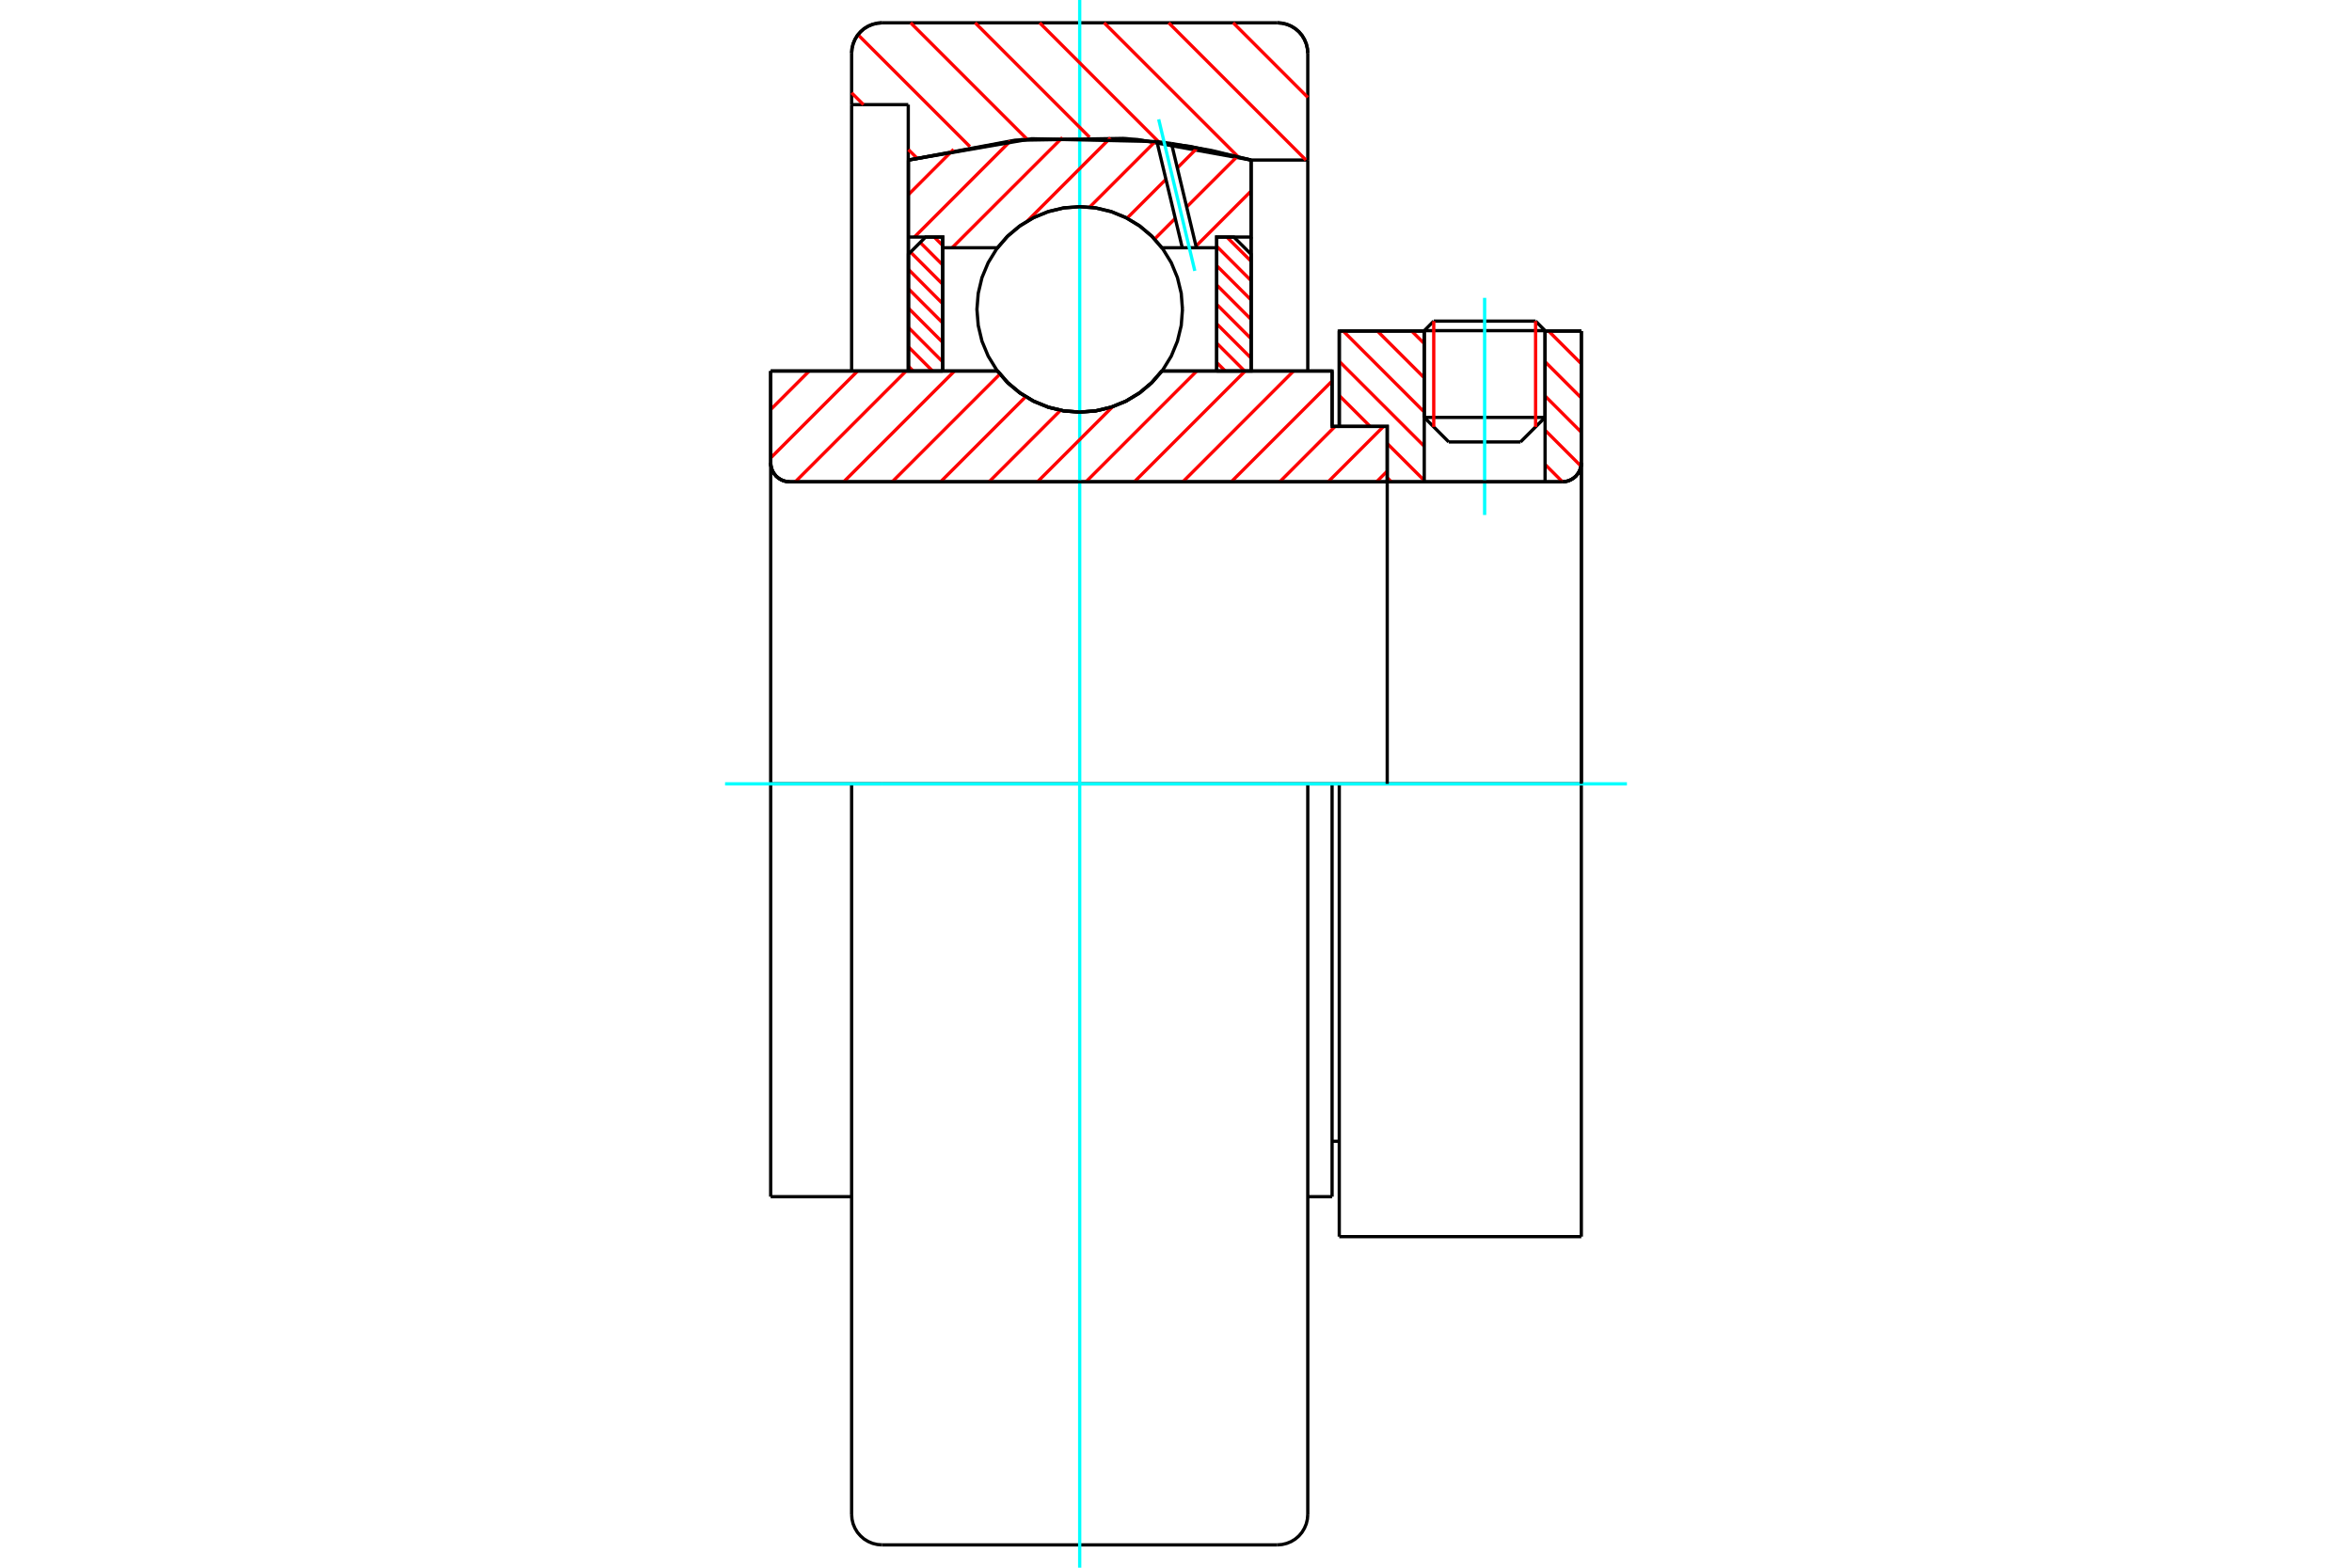<?xml version="1.0" standalone="no"?>
<!DOCTYPE svg PUBLIC "-//W3C//DTD SVG 1.1//EN"
	"http://www.w3.org/Graphics/SVG/1.1/DTD/svg11.dtd">
<svg xmlns="http://www.w3.org/2000/svg" height="100%" width="100%" viewBox="0 0 36000 24000">
	<rect x="-1800" y="-1200" width="39600" height="26400" style="fill:#FFF"/>
	<g style="fill:none; fill-rule:evenodd" transform="matrix(1 0 0 1 0 0)">
		<g style="fill:none; stroke:#000; stroke-width:50; shape-rendering:geometricPrecision">
			<line x1="20499" y1="12000" x2="20389" y2="12000"/>
			<line x1="20389" y1="6528" x2="20499" y2="6528"/>
			<line x1="20389" y1="18320" x2="20389" y2="12000"/>
			<line x1="20389" y1="5680" x2="20389" y2="6528"/>
			<line x1="13035" y1="12000" x2="11796" y2="12000"/>
			<line x1="20389" y1="12000" x2="20017" y2="12000"/>
			<line x1="11796" y1="18320" x2="11796" y2="12000"/>
			<line x1="11796" y1="5680" x2="15268" y2="5680"/>
			<line x1="17784" y1="5680" x2="20389" y2="5680"/>
			<polyline points="15268,5680 15428,5863 15615,6018 15823,6143 16048,6235 16284,6291 16526,6309 16768,6291 17005,6235 17230,6143 17438,6018 17624,5863 17784,5680"/>
			<polyline points="11796,7085 11800,7130 11810,7175 11828,7217 11852,7256 11881,7291 11916,7320 11955,7344 11997,7362 12042,7372 12087,7376"/>
			<line x1="11796" y1="7085" x2="11796" y2="12000"/>
			<line x1="11796" y1="7085" x2="11796" y2="5680"/>
			<line x1="23649" y1="6390" x2="23649" y2="5068"/>
			<line x1="23273" y1="6766" x2="23649" y2="6390"/>
			<line x1="21800" y1="6390" x2="22175" y2="6766"/>
			<line x1="21800" y1="5068" x2="21800" y2="6390"/>
			<line x1="21800" y1="5068" x2="20499" y2="5068"/>
			<line x1="20499" y1="6528" x2="20499" y2="5068"/>
			<line x1="23913" y1="7376" x2="12087" y2="7376"/>
			<polyline points="23913,7376 23958,7372 24003,7362 24045,7344 24084,7320 24119,7291 24148,7256 24172,7217 24190,7175 24200,7130 24204,7085"/>
			<line x1="24204" y1="5068" x2="24204" y2="7085"/>
			<line x1="24204" y1="5068" x2="23649" y2="5068"/>
			<polyline points="24204,18932 24204,12000 20499,12000"/>
			<line x1="20499" y1="18932" x2="20499" y2="12000"/>
			<line x1="24204" y1="7085" x2="24204" y2="12000"/>
			<line x1="21800" y1="6390" x2="23649" y2="6390"/>
			<line x1="23649" y1="5062" x2="21800" y2="5062"/>
			<line x1="21945" y1="4916" x2="23504" y2="4916"/>
			<line x1="23273" y1="6766" x2="22175" y2="6766"/>
			<line x1="20389" y1="17472" x2="20499" y2="17472"/>
			<line x1="20017" y1="18320" x2="20389" y2="18320"/>
			<line x1="11796" y1="18320" x2="13035" y2="18320"/>
			<polyline points="11796,7085 11800,7130 11810,7175 11828,7217 11852,7256 11881,7291 11916,7320 11955,7344 11997,7362 12042,7372 12087,7376"/>
			<line x1="20499" y1="18932" x2="24204" y2="18932"/>
			<polyline points="23913,7376 23958,7372 24003,7362 24045,7344 24084,7320 24119,7291 24148,7256 24172,7217 24190,7175 24200,7130 24204,7085"/>
			<line x1="21800" y1="5062" x2="21800" y2="5068"/>
			<line x1="23649" y1="5068" x2="23649" y2="5062"/>
			<line x1="21945" y1="4916" x2="21800" y2="5062"/>
			<line x1="23649" y1="5062" x2="23504" y2="4916"/>
			<line x1="13501" y1="12000" x2="13035" y2="12000"/>
			<line x1="19551" y1="12000" x2="13501" y2="12000"/>
			<line x1="20017" y1="12000" x2="19551" y2="12000"/>
			<line x1="13902" y1="1602" x2="13035" y2="1602"/>
			<line x1="13902" y1="2451" x2="13902" y2="1602"/>
			<polyline points="19151,2451 17410,2136 15642,2136 13902,2451"/>
			<line x1="20017" y1="2450" x2="19151" y2="2450"/>
			<line x1="20017" y1="815" x2="20017" y2="2450"/>
			<polyline points="20017,815 20011,742 19994,671 19966,604 19928,541 19881,486 19825,438 19763,400 19695,372 19624,355 19551,349"/>
			<line x1="13501" y1="349" x2="19551" y2="349"/>
			<polyline points="13501,349 13428,355 13357,372 13290,400 13227,438 13172,486 13124,541 13086,604 13058,671 13041,742 13035,815"/>
			<line x1="13035" y1="1602" x2="13035" y2="815"/>
			<line x1="20017" y1="12000" x2="20017" y2="23185"/>
			<line x1="20017" y1="2450" x2="20017" y2="5680"/>
			<line x1="13035" y1="12000" x2="13035" y2="23185"/>
			<line x1="13035" y1="5680" x2="13035" y2="1602"/>
			<line x1="19151" y1="2451" x2="19151" y2="5680"/>
			<line x1="13902" y1="5680" x2="13902" y2="2451"/>
			<polyline points="19551,23651 19624,23645 19695,23628 19763,23600 19825,23562 19881,23514 19928,23459 19966,23396 19994,23329 20011,23258 20017,23185"/>
			<line x1="13501" y1="23651" x2="19551" y2="23651"/>
			<polyline points="13035,23185 13041,23258 13058,23329 13086,23396 13124,23459 13172,23514 13227,23562 13290,23600 13357,23628 13428,23645 13501,23651"/>
		</g>
		<g style="fill:none; stroke:#0FF; stroke-width:50; shape-rendering:geometricPrecision">
			<line x1="22724" y1="7884" x2="22724" y2="4560"/>
			<line x1="16526" y1="24000" x2="16526" y2="0"/>
			<line x1="11098" y1="12000" x2="24902" y2="12000"/>
		</g>
		<g style="fill:none; stroke:#F00; stroke-width:50; shape-rendering:geometricPrecision">
			<line x1="18875" y1="349" x2="20017" y2="1491"/>
			<line x1="17888" y1="349" x2="19989" y2="2450"/>
			<line x1="16900" y1="349" x2="18955" y2="2404"/>
			<line x1="15913" y1="349" x2="17739" y2="2176"/>
			<line x1="14926" y1="349" x2="16677" y2="2101"/>
			<line x1="13938" y1="349" x2="15723" y2="2134"/>
			<line x1="13132" y1="531" x2="14845" y2="2244"/>
			<line x1="13035" y1="1421" x2="13216" y2="1602"/>
			<line x1="13905" y1="2291" x2="14031" y2="2417"/>
		</g>
		<g style="fill:none; stroke:#000; stroke-width:50; shape-rendering:geometricPrecision">
			<polyline points="13501,349 13428,355 13357,372 13290,400 13227,438 13172,486 13124,541 13086,604 13058,671 13041,742 13035,815"/>
			<polyline points="20017,815 20011,742 19994,671 19966,604 19928,541 19881,486 19825,438 19763,400 19695,372 19624,355 19551,349"/>
			<polyline points="19148,2450 18212,2241 17260,2124 17224,2121 17189,2119 15533,2147 13905,2450"/>
		</g>
		<g style="fill:none; stroke:#F00; stroke-width:50; shape-rendering:geometricPrecision">
			<line x1="23504" y1="4916" x2="23504" y2="6536"/>
			<line x1="21945" y1="6536" x2="21945" y2="4916"/>
			<line x1="13905" y1="5607" x2="13977" y2="5680"/>
			<line x1="13905" y1="5311" x2="14274" y2="5680"/>
			<line x1="13905" y1="5014" x2="14429" y2="5539"/>
			<line x1="13905" y1="4718" x2="14429" y2="5242"/>
			<line x1="13905" y1="4421" x2="14429" y2="4945"/>
			<line x1="13905" y1="4124" x2="14429" y2="4649"/>
			<line x1="13936" y1="3859" x2="14429" y2="4352"/>
			<line x1="14084" y1="3711" x2="14429" y2="4056"/>
			<line x1="14299" y1="3629" x2="14429" y2="3759"/>
		</g>
		<g style="fill:none; stroke:#000; stroke-width:50; shape-rendering:geometricPrecision">
			<polyline points="14429,5680 14429,3629 14167,3629 13905,3891 13905,5680 14429,5680"/>
		</g>
		<g style="fill:none; stroke:#F00; stroke-width:50; shape-rendering:geometricPrecision">
			<line x1="18778" y1="3629" x2="19148" y2="3998"/>
			<line x1="18623" y1="3770" x2="19148" y2="4295"/>
			<line x1="18623" y1="4067" x2="19148" y2="4591"/>
			<line x1="18623" y1="4363" x2="19148" y2="4888"/>
			<line x1="18623" y1="4660" x2="19148" y2="5184"/>
			<line x1="18623" y1="4957" x2="19148" y2="5481"/>
			<line x1="18623" y1="5253" x2="19050" y2="5680"/>
			<line x1="18623" y1="5550" x2="18754" y2="5680"/>
		</g>
		<g style="fill:none; stroke:#000; stroke-width:50; shape-rendering:geometricPrecision">
			<polyline points="18623,5680 18623,3629 18885,3629 19148,3891 19148,5680 18623,5680"/>
			<polyline points="18099,4736 18080,4490 18022,4250 17928,4022 17799,3812 17638,3624 17451,3464 17240,3335 17012,3241 16772,3183 16526,3164 16280,3183 16040,3241 15812,3335 15602,3464 15414,3624 15254,3812 15125,4022 15030,4250 14973,4490 14953,4736 14973,4983 15030,5223 15125,5451 15254,5661 15414,5849 15602,6009 15812,6138 16040,6232 16280,6290 16526,6309 16772,6290 17012,6232 17240,6138 17451,6009 17638,5849 17799,5661 17928,5451 18022,5223 18080,4983 18099,4736"/>
		</g>
		<g style="fill:none; stroke:#F00; stroke-width:50; shape-rendering:geometricPrecision">
			<line x1="23703" y1="5068" x2="24204" y2="5569"/>
			<line x1="23649" y1="5538" x2="24204" y2="6093"/>
			<line x1="23649" y1="6062" x2="24204" y2="6617"/>
			<line x1="23649" y1="6586" x2="24199" y2="7136"/>
			<line x1="21607" y1="5068" x2="21800" y2="5260"/>
			<line x1="23649" y1="7110" x2="23915" y2="7376"/>
			<line x1="21083" y1="5068" x2="21800" y2="5784"/>
			<line x1="20559" y1="5068" x2="21800" y2="6308"/>
			<line x1="20499" y1="5532" x2="21800" y2="6832"/>
			<line x1="20499" y1="6056" x2="20972" y2="6528"/>
			<line x1="21233" y1="6790" x2="21800" y2="7356"/>
			<line x1="21233" y1="7314" x2="21295" y2="7376"/>
		</g>
		<g style="fill:none; stroke:#000; stroke-width:50; shape-rendering:geometricPrecision">
			<line x1="24204" y1="12000" x2="24204" y2="5068"/>
			<polyline points="23913,7376 23958,7372 24003,7362 24045,7344 24084,7320 24119,7291 24148,7256 24172,7217 24190,7175 24200,7130 24204,7085"/>
			<polyline points="23913,7376 23649,7376 23649,5068"/>
			<polyline points="23649,7376 21800,7376 21800,5068"/>
			<polyline points="21800,7376 21233,7376 21233,12000"/>
			<polyline points="21233,7376 21233,6528 20499,6528 20499,5068 21800,5068"/>
			<line x1="23649" y1="5068" x2="24204" y2="5068"/>
		</g>
		<g style="fill:none; stroke:#F00; stroke-width:50; shape-rendering:geometricPrecision">
			<line x1="19148" y1="2926" x2="18306" y2="3768"/>
			<line x1="18934" y1="2399" x2="18163" y2="3169"/>
			<line x1="17989" y1="3343" x2="17672" y2="3660"/>
			<line x1="18325" y1="2266" x2="18020" y2="2571"/>
			<line x1="17846" y1="2745" x2="17250" y2="3341"/>
			<line x1="17684" y1="2165" x2="16678" y2="3171"/>
			<line x1="16997" y1="2110" x2="15723" y2="3385"/>
			<line x1="16262" y1="2105" x2="14573" y2="3793"/>
			<line x1="15466" y1="2158" x2="13996" y2="3629"/>
			<line x1="14596" y1="2287" x2="13905" y2="2979"/>
		</g>
		<g style="fill:none; stroke:#000; stroke-width:50; shape-rendering:geometricPrecision">
			<polyline points="13905,5680 13905,3629 13905,2450"/>
			<polyline points="17708,2168 15793,2124 13905,2450"/>
			<polyline points="17931,2197 17820,2182 17708,2168"/>
			<polyline points="19148,2450 18543,2304 17931,2197"/>
			<polyline points="19148,2450 19148,3629 18623,3629 18623,3793 18623,5680"/>
			<polyline points="18623,3793 18312,3793 18096,3793 17784,3793 17624,3610 17438,3455 17230,3330 17005,3238 16768,3182 16526,3164 16284,3182 16048,3238 15823,3330 15615,3455 15428,3610 15268,3793 14429,3793 14429,5680"/>
			<polyline points="14429,3793 14429,3629 13905,3629"/>
			<line x1="19148" y1="3629" x2="19148" y2="5680"/>
		</g>
		<g style="fill:none; stroke:#0FF; stroke-width:50; shape-rendering:geometricPrecision">
			<line x1="18288" y1="4147" x2="17735" y2="1827"/>
		</g>
		<g style="fill:none; stroke:#000; stroke-width:50; shape-rendering:geometricPrecision">
			<line x1="18096" y1="3793" x2="17708" y2="2168"/>
			<line x1="18312" y1="3793" x2="17931" y2="2197"/>
		</g>
		<g style="fill:none; stroke:#F00; stroke-width:50; shape-rendering:geometricPrecision">
			<line x1="21233" y1="7213" x2="21070" y2="7376"/>
			<line x1="21177" y1="6528" x2="20329" y2="7376"/>
			<line x1="20435" y1="6528" x2="19588" y2="7376"/>
			<line x1="20389" y1="5833" x2="18846" y2="7376"/>
			<line x1="19800" y1="5680" x2="18105" y2="7376"/>
			<line x1="19059" y1="5680" x2="17363" y2="7376"/>
			<line x1="18318" y1="5680" x2="16622" y2="7376"/>
			<line x1="17030" y1="6226" x2="15880" y2="7376"/>
			<line x1="16233" y1="6281" x2="15139" y2="7376"/>
			<line x1="15699" y1="6074" x2="14397" y2="7376"/>
			<line x1="15305" y1="5727" x2="13656" y2="7376"/>
			<line x1="14610" y1="5680" x2="12914" y2="7376"/>
			<line x1="13869" y1="5680" x2="12173" y2="7376"/>
			<line x1="13127" y1="5680" x2="11796" y2="7011"/>
			<line x1="12386" y1="5680" x2="11796" y2="6270"/>
		</g>
		<g style="fill:none; stroke:#000; stroke-width:50; shape-rendering:geometricPrecision">
			<polyline points="11796,5680 11796,7085 11800,7130 11810,7175 11828,7217 11852,7256 11881,7291 11916,7320 11955,7344 11997,7362 12042,7372 12087,7376 21233,7376 21233,6528 20389,6528 20389,5680 17784,5680"/>
			<polyline points="15268,5680 15428,5863 15615,6018 15823,6143 16048,6235 16284,6291 16526,6309 16768,6291 17005,6235 17230,6143 17438,6018 17624,5863 17784,5680"/>
			<polyline points="15268,5680 12320,5680 11796,5680"/>
		</g>
	</g>
</svg>
